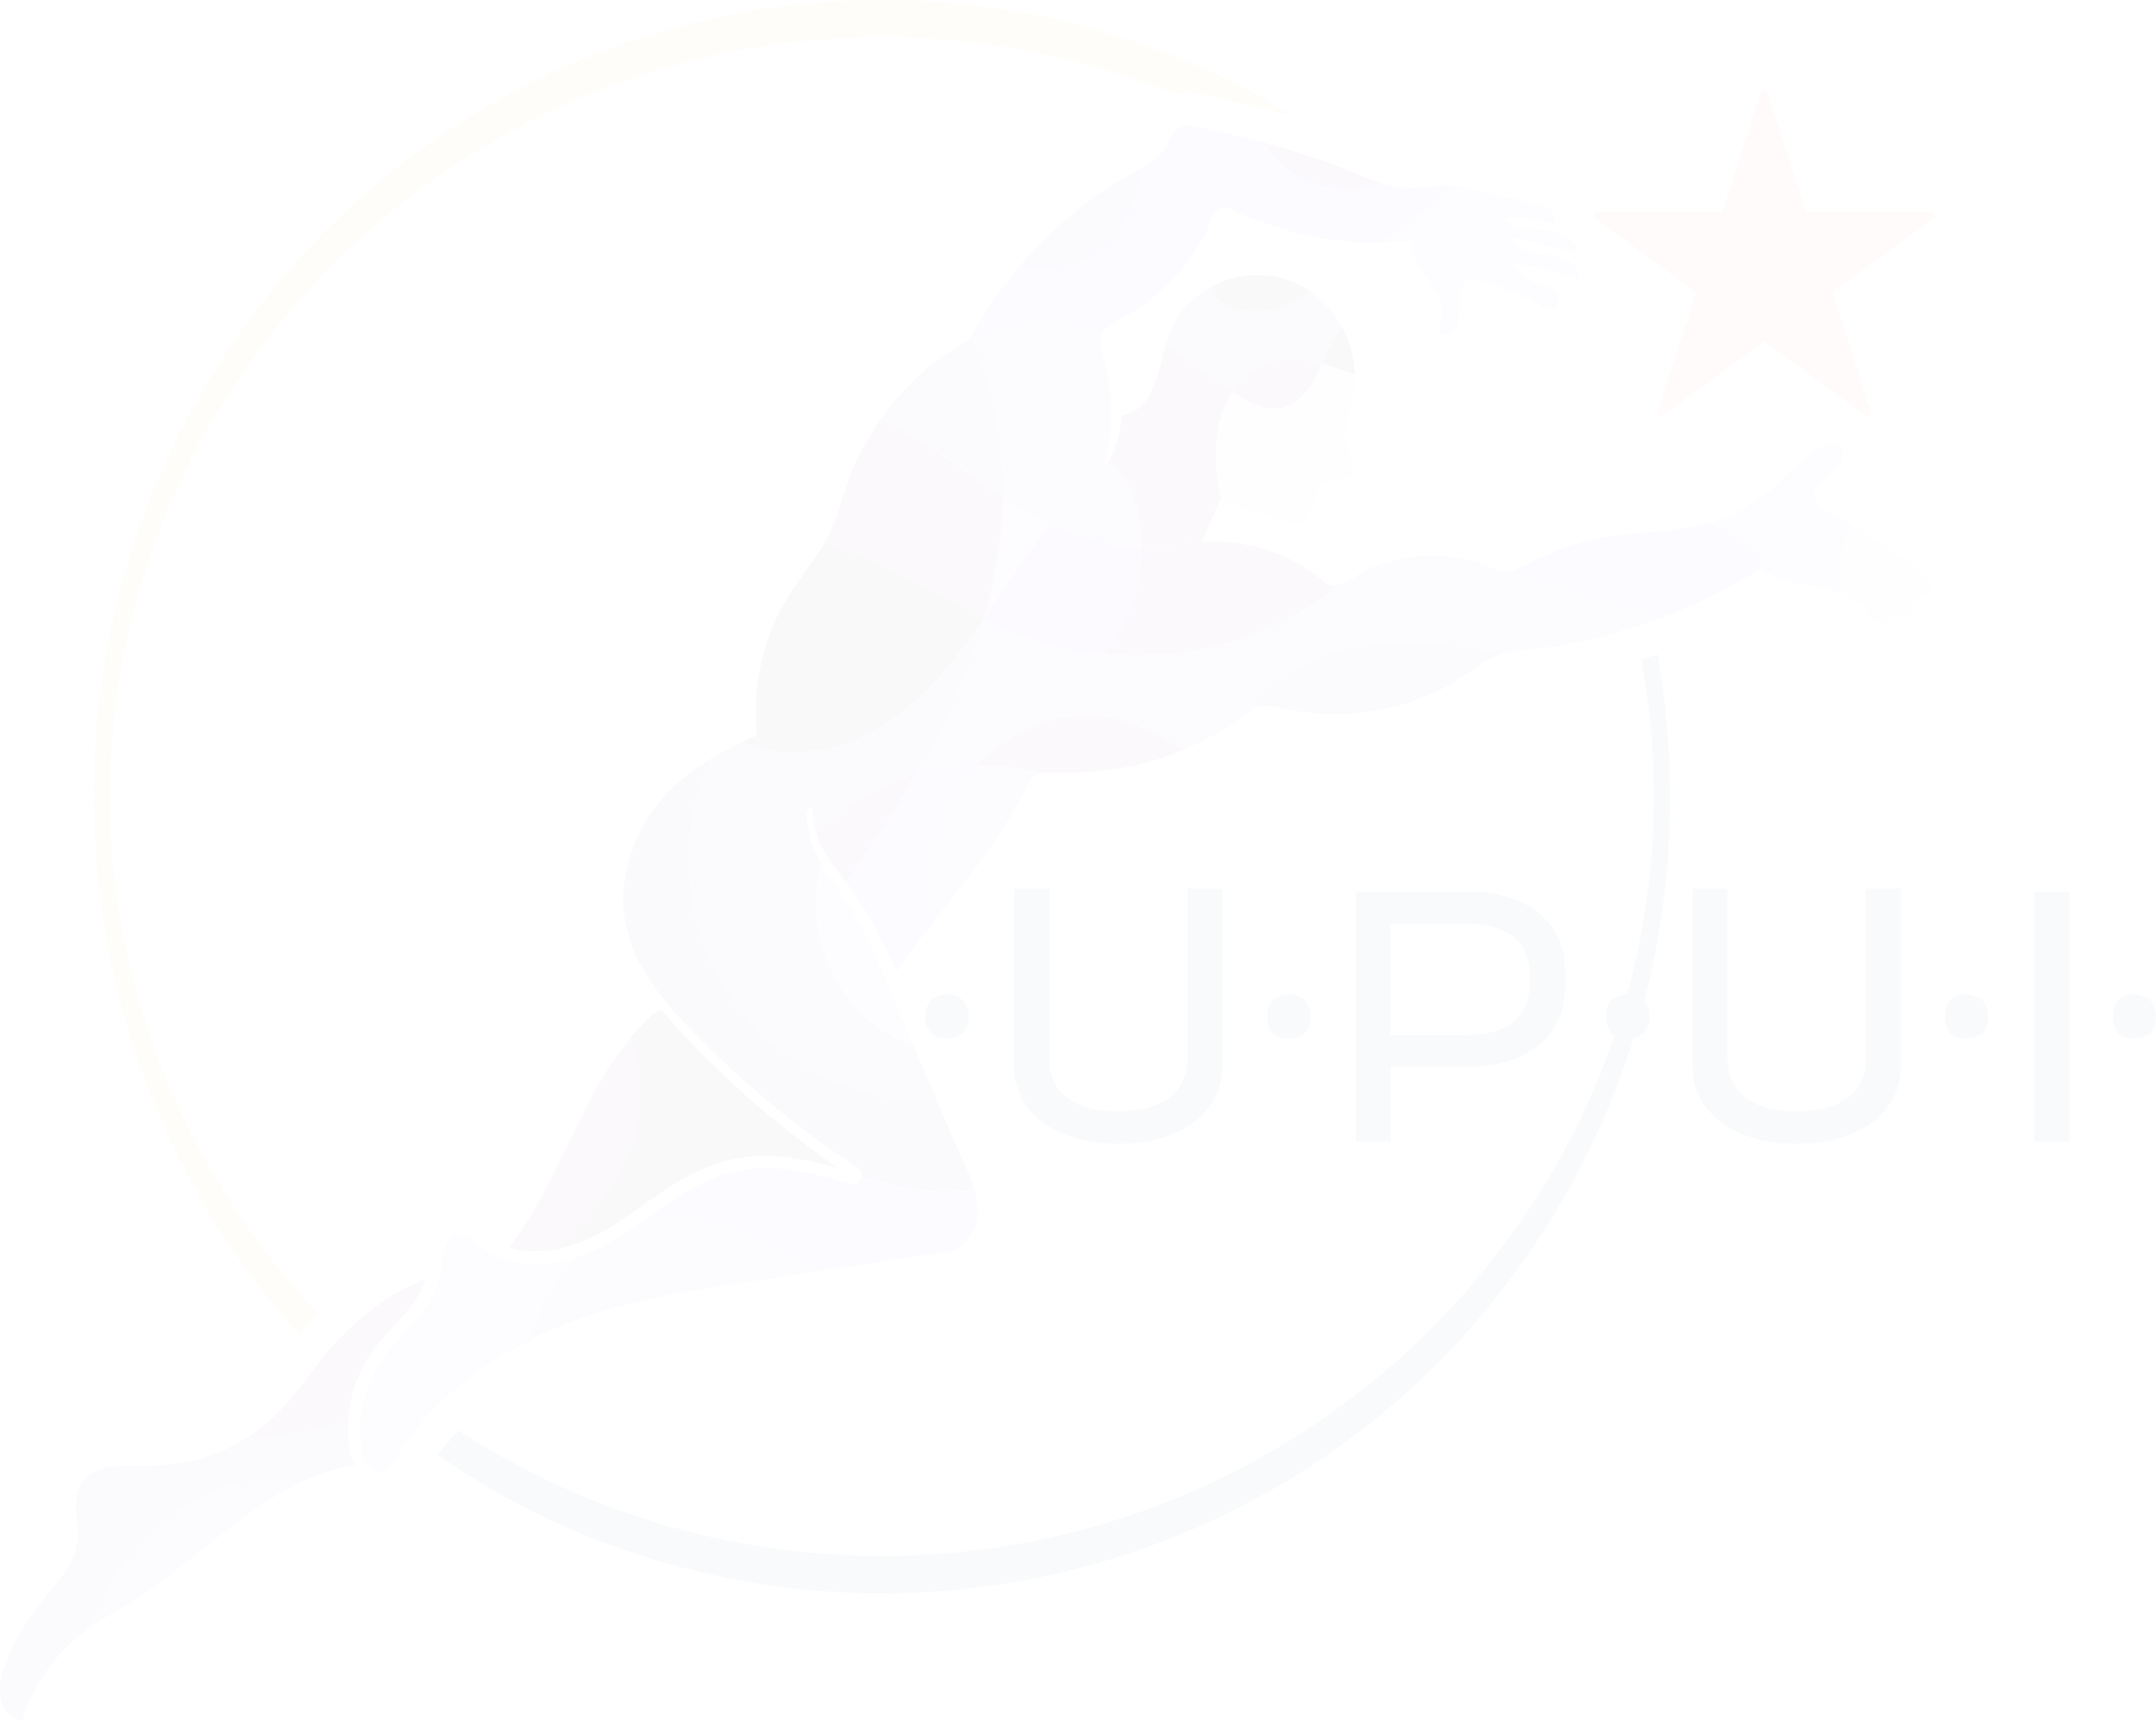 <svg width="813" height="649" viewBox="0 0 813 649" fill="none" xmlns="http://www.w3.org/2000/svg"><g opacity=".03"><path d="M382.324 335.118h13.323v64.423c0 12.805 10.054 19.679 25.96 19.679 16.178 0 26.108-6.874 26.108-19.679v-64.423h13.322v66.344c0 18.329-15.773 29.916-39.43 29.916-23.517 0-39.283-11.572-39.283-29.916v-66.344zm128.871 1.11h41.874c22.84 0 37.112 11.572 37.112 29.924v6.333c0 18.191-14.272 29.917-37.112 29.917h-28.551v28.149h-13.323v-94.323zm41.874 54.209c15.362 0 23.789-6.874 23.789-19.672v-2.831c0-12.806-8.427-19.54-23.789-19.54h-28.551v42.043h28.551zm85.095-55.319h13.323v64.423c0 12.805 10.054 19.679 25.96 19.679 16.178 0 26.108-6.874 26.108-19.679v-64.423h13.322v66.344c0 18.329-15.774 29.916-39.43 29.916-23.517 0-39.283-11.572-39.283-29.916v-66.344zm95.203 48.48c0-5.794 3.113-8.486 7.883-8.486 5.035 0 8.428 2.692 8.428 8.486 0 5.531-3.393 8.092-8.428 8.092-4.755 0-7.883-2.561-7.883-8.092zm-127.75 0c0-5.794 3.113-8.486 7.883-8.486 5.035 0 8.428 2.692 8.428 8.486 0 5.531-3.393 8.092-8.428 8.092-4.755 0-7.883-2.561-7.883-8.092zm-127.76 0c0-5.794 3.113-8.486 7.883-8.486 5.035 0 8.428 2.692 8.428 8.486 0 5.531-3.393 8.092-8.428 8.092-4.754 0-7.883-2.561-7.883-8.092zm-128.863 0c0-5.794 3.113-8.486 7.883-8.486 5.035 0 8.428 2.692 8.428 8.486 0 5.531-3.393 8.092-8.428 8.092-4.755 0-7.883-2.561-7.883-8.092zm447.693 0c0-5.794 3.113-8.486 7.884-8.486 5.034 0 8.427 2.692 8.427 8.486 0 5.531-3.393 8.092-8.427 8.092-4.755 0-7.884-2.561-7.884-8.092zm-16.329-47.37h-13.323v94.339h13.323v-94.339z" fill="#135679"/><path d="M694.943 223.852a19.982 19.982 0 018.688 6.203c1.452 1.736 2.945 4.445 5.495 4.693a3.983 3.983 0 003.898-2.977 7.364 7.364 0 006.221 0c2.675-1.613 1.534-3.846.166-5.893a8.92 8.92 0 005.561-1.093 8.877 8.877 0 003.769-4.221.912.912 0 00-.31-1.075 209.592 209.592 0 00-30.481-21.813 41.816 41.816 0 00-3.048 26.176" fill="#D8D8FF"/><path d="M132.387 549.394c-.166-.516-.29-1.054-.414-1.571a15.01 15.01 0 01-.291-1.592c-.124-1.013-.29-2.068-.352-3.039v-7.65c-11.571 5.024-24.24 6.202-37.013 5.892a70.784 70.784 0 01-17.811 8.477c-9.165 2.854-18.185 3.081-27.682 2.978-5.889 0-12.752.289-16.9 5.045-5.1 5.83-2.653 14.059-2.612 20.965 0 10.007-6.78 16.768-12.69 24.046a88.84 88.84 0 00-15.344 26.879c-2.074 6.079-2.074 14.039 3.421 17.74a11.723 11.723 0 002.758 1.385.889.889 0 001.12-.496 65.714 65.714 0 0123.762-33.433 126.21 126.21 0 018.605-16.83c11.094-18.133 27.848-33.95 48.625-38.706a52.189 52.189 0 0123.037 0 76.881 76.881 0 0121.171-6.843 21.595 21.595 0 01-1.348-3.309" fill="#7638C3"/><path d="M131.272 535.541a52.69 52.69 0 011.824-10.462 50.345 50.345 0 014.707-11.227 59.336 59.336 0 017.154-9.779c2.613-2.978 5.287-5.769 7.776-8.643a45.257 45.257 0 006.22-9.056l.56-1.199c.187-.414.311-.827.477-1.241.236-.555.424-1.129.56-1.716-16.754 6.885-30.128 18.34-41.056 32.606-5.972 7.774-11.674 15.859-19.284 22.185a65.401 65.401 0 01-5.972 4.425c12.773.269 25.443-.868 37.013-5.893" fill="#5F329C"/><path d="M89.526 559.485c-20.735 4.755-37.53 20.573-48.624 38.705a126.162 126.162 0 00-8.605 16.831l1.161-.848c5.993-4.135 12.441-7.671 18.662-11.661 5.329-3.495 10.367-7.299 15.468-11.207 14.35-11.144 28.594-23.86 45.037-31.758a52.186 52.186 0 00-23.037 0" fill="#915DE9"/><path d="M675.425 219.508c6.345 1.654 13.043 2.068 19.222 4.239h.29a41.825 41.825 0 013.007-26.072c-1.244-.724-2.489-1.448-3.753-2.068l-3.442-1.882c-2.82-1.488-4.438-1.881-5.599-5.107a3.109 3.109 0 01-.952-2.233 3.09 3.09 0 01.952-2.233 18.667 18.667 0 012.343-2.77c1.058-1.034 2.26-1.902 3.297-2.915 2.986-2.874 5.619-6.927 3.214-10.917a.916.916 0 00-.933-.497c-7.361.827-12.732 5.666-17.791 10.669a78.777 78.777 0 01-20.238 15.466 57.078 57.078 0 01-9.911 3.846 66.632 66.632 0 0115.759 12.178 84.668 84.668 0 015.868 6.906l.228.144a30.305 30.305 0 008.294 3.329" fill="#C5C6FF"/><path d="M645.234 196.952c-14.701 4.238-30.315 3.308-45.41 6.781a106.347 106.347 0 00-24.489 9.305 26.531 26.531 0 01-4.023 1.778c4.334 1.385 8.647 2.853 12.898 4.3a328.669 328.669 0 0044.726 12.881 209.582 209.582 0 0029.029-14.018c1.514-.889 3.007-1.902 4.562-2.75 2.24-1.22 2.571-.372 4.417.807a84.668 84.668 0 00-5.868-6.906 66.632 66.632 0 00-15.759-12.178" fill="#8073ED"/><path d="M520.1 91.586c4.064 0 8.121-.152 12.172-.455-.477 5.231 2.675 9.573 5.681 13.688a33.293 33.293 0 015.225 8.663c1.39 4.135-.559 8.002-.165 12.199a.781.781 0 00.705.661c6.096.104 6.904-7.009 6.842-11.682-.192-2.2.069-4.416.767-6.512 1.701-4.136 5.537-3.04 8.917-1.882a141.408 141.408 0 0115.821 6.616c2.591 1.241 7.195 5.128 10.243 3.474a3.613 3.613 0 001.534-4.239c-.767-3.267-4.147-3.99-6.925-4.776a17.54 17.54 0 01-11.032-8.27 182.242 182.242 0 0124.572 6.099.78.78 0 00.395.03.781.781 0 00.594-.485.798.798 0 00.048-.393c-2.323-12.405-22.436-4.652-25.65-14.99l23.97 5.934a.768.768 0 00.975-1.013c-3.94-12.116-21.15-3.928-28.159-11.826a37.423 37.423 0 0116.588 1.447c1.452.455 2.903.827 3.173-1.22.269-2.047-2.074-3.784-3.691-4.487-4.749-2.212-11.052-2.812-16.132-4.135-5.08-1.323-10.368-2.73-15.614-3.577-.85-.145-1.679-.227-2.509-.31-8.729 5.665-16.422 12.922-24.882 19.001a104.513 104.513 0 01-3.504 2.378" fill="#BFC1FF"/><path d="M491.052 67.374a37.228 37.228 0 0029.298 1.799l.457-.186c-6.325-1.964-12.441-5.024-18.662-7.195a331.761 331.761 0 00-25.774-8.043 36.99 36.99 0 0014.515 13.625M208.381 471.363c9.684-8.663 19.243-17.719 25.484-29.07a63.659 63.659 0 003.94-50.843 95.517 95.517 0 00-5.495 7.113 176.788 176.788 0 00-13.561 23.736c-8.17 16.541-15.593 33.289-26.687 48.134a28.073 28.073 0 007.548 1.447 37.956 37.956 0 008.771-.517z" fill="#5F329C"/><path d="M233.865 442.314c-6.221 11.33-15.801 20.386-25.484 29.049l2.073-.392a64.393 64.393 0 0020.591-8.705c6.49-4.135 12.669-8.725 19.242-13.088a81.87 81.87 0 0121.357-10.772 60.709 60.709 0 0124.033-2.068 116.166 116.166 0 0120.569 4.342c-2.965-2.067-5.93-4.135-8.833-6.327A388.499 388.499 0 01289 419.88a333.548 333.548 0 01-17.439-15.651c-5.64-5.397-11.134-10.938-16.401-16.727a175.357 175.357 0 01-5.702-6.679l-.56.455h-.104c-3.297.931-6.075 4.652-8.294 7.092-.933.992-1.846 2.068-2.716 3.06a63.723 63.723 0 01-3.94 50.863" fill="#202022"/><path d="M464.852 147.702a26.944 26.944 0 0116.132-11.868 34.765 34.765 0 0117.48 1.302 54.583 54.583 0 016.511-12.405c.337-.433.697-.847 1.078-1.241a38.824 38.824 0 00-12.047-13.729 36.901 36.901 0 01-15.863 7.175 22.318 22.318 0 01-16.961-2.729 13.948 13.948 0 01-4.687-5.852c-.76.414-1.527.869-2.301 1.365a33.806 33.806 0 00-14.39 19.373l-.249.848 23.513 16.541 1.784 1.24" fill="#7638C3"/><path d="M377.891 123.779c-3.961 1.158-7.901 2.502-11.84 3.721a144.203 144.203 0 0112.213 59.961 160.733 160.733 0 0018.143 10.524 194.3 194.3 0 0120.217-21.751 110.43 110.43 0 002.074-12.923 83.032 83.032 0 000-13.232l-.125-1.654-.186-1.634c0-1.096-.311-2.191-.436-3.287-.394-2.171-.788-4.342-1.347-6.493a43.264 43.264 0 01-1.39-6.864 11.557 11.557 0 01.249-3.474 25.326 25.326 0 00-7.838-4.321c-9.58-3.163-20.092-1.323-29.755 1.53" fill="#999CFF"/><path d="M396.41 197.841a160.733 160.733 0 01-18.143-10.524c-.04 5.12-.351 10.234-.933 15.321a189.754 189.754 0 01-6.221 30.704c1.39-2.068 2.737-4.135 4.147-6.203 6.055-9.242 13.375-19.601 21.275-29.339" fill="#ADAEFF"/><path d="M430.455 206.484a70.93 70.93 0 01-11.654-1.075 86.618 86.618 0 01-22.415-7.588c-7.9 9.739-15.219 20.097-21.274 29.339-1.348 2.068-2.696 4.136-4.147 6.203v.166a157.167 157.167 0 0017.003 7.154 123.097 123.097 0 0028.2 6.202 69.267 69.267 0 004.956-6.843 65.146 65.146 0 009.331-33.558z" fill="#8751D7"/><path d="M396.412 197.841a85.627 85.627 0 0022.415 7.588 71.001 71.001 0 0011.633 1.054c0-12.281-3.546-24.17-11.757-32.254l-1.659 1.468c-.166.289-.332.579-.518.847a3.423 3.423 0 000-.475 194.113 194.113 0 00-20.217 21.751" fill="#915DE9"/><path d="M430.457 206.482a70.79 70.79 0 0023.472-3.825l6.221-13.832.518.165a72.165 72.165 0 01-1.617-26.279 37.911 37.911 0 015.806-15.032l-1.784-1.24-23.514-16.541c-2.737 9.966-4.333 24.811-16.588 26.734a49.634 49.634 0 01-1.037 7.009 40.072 40.072 0 01-4.789 12.054l1.658-1.468c8.294 8.085 11.799 19.973 11.757 32.255" fill="#5F329C"/><path d="M421.171 239.978a69.28 69.28 0 01-4.956 6.844 125.094 125.094 0 0059.324-8.56 122.938 122.938 0 0030.252-17.906 6.236 6.236 0 01-4.147.455c-2.177-.723-4.147-3.06-6.013-4.404a62.321 62.321 0 00-5.661-3.618 64.697 64.697 0 00-36.908-8.271c.29-.641.58-1.281.85-1.922a71.336 71.336 0 01-23.452 3.887 65.127 65.127 0 01-9.31 33.474" fill="#5F329C"/><path d="M461.19 114.185a22.315 22.315 0 0016.961 2.729 36.884 36.884 0 0015.863-7.175 35.794 35.794 0 00-37.51-1.385 13.937 13.937 0 004.686 5.851m37.279 22.931c4.147 1.2 8.294 2.771 12.441 4.136a40.424 40.424 0 00-4.769-17.844c-.381.394-.741.808-1.078 1.241a54.583 54.583 0 00-6.511 12.405" fill="#202022"/><path d="M496.809 141.044c-2.675 5.5-6.76 10.937-12.69 12.405-6.677 1.737-13.333-1.881-19.16-5.851a38.142 38.142 0 00-5.806 15.052 72.193 72.193 0 001.618 26.28 4019.363 4019.363 0 0021.668 7.009c2.592.827 6.428 3.08 8.999 1.075 2.572-2.006 3.214-6.368 4.334-9.036a13.675 13.675 0 013.339-5.437c2.073-1.779 4.147-1.53 6.614-1.923 2.468-.393 4.272-1.468 4.52-4.032a8.693 8.693 0 00-.85-3.804c-1.33-3-1.988-6.253-1.928-9.532.311-5.169 2.074-10.069 2.986-15.156.376-2.268.536-4.566.477-6.864-4.147-1.406-8.294-2.977-12.441-4.135a83.012 83.012 0 01-1.763 3.907" fill="#CDCEFF"/><path d="M484.021 153.533c5.93-1.551 10.015-6.988 12.69-12.405a83.5 83.5 0 001.762-3.908 34.763 34.763 0 00-17.48-1.303 26.95 26.95 0 00-16.132 11.847c5.827 3.97 12.442 7.589 19.16 5.852" fill="#5F329C"/><path d="M370.95 233.49v-.17l-.106.149" fill="#202022"/><path d="M307.855 314.494a31.715 31.715 0 003.297 7.298 120.838 120.838 0 007.569 10.545c0 .124.186.269.29.372 9.31-13.191 18.309-26.879 26.396-40.876a83.96 83.96 0 00-37.552 22.743" fill="#5F329C"/><path d="M336.256 390.85a62.508 62.508 0 008.294 3.701l-5.64-13.295c-3.359-8.125-6.718-16.189-10.492-24.046a173.818 173.818 0 00-5.951-11.578 150.88 150.88 0 00-6.863-11.021c-2.074-2.956-4.147-5.934-6.221-9.159-7.278 24.356 4.375 53.179 26.811 65.398" fill="#ADAEFF"/><path d="M368.25 288.648a63.043 63.043 0 00-16.523 27.808 62.903 62.903 0 00-.542 32.318c4.81-6.203 9.683-12.405 14.515-18.608 4.831-6.203 9.268-12.592 13.457-19.208a197.83 197.83 0 006.22-10.566 63.829 63.829 0 002.074-4.135c1.514-2.853 3.007-4.404 5.723-4.817a124.713 124.713 0 00-24.883-2.874" fill="#999CFF"/><path d="M352.038 315.135a64.574 64.574 0 0116.215-26.486h-3.483a81.089 81.089 0 00-19.284 3.122c-8.087 14.081-17.086 27.685-26.396 40.897a147.46 147.46 0 0113.623 22.434c1.845 3.68 3.566 7.402 5.225 11.165 4.272-5.975 8.73-11.785 13.25-17.554a64.95 64.95 0 01.933-33.64" fill="#8073ED"/><path d="M371.008 233.507a269.828 269.828 0 01-25.567 58.327 81.089 81.089 0 0119.284-3.122h3.484a67.625 67.625 0 0129.817-17.533 42.851 42.851 0 011.597-3.246c4.375-7.816 10.969-14.101 16.588-21.048a123.151 123.151 0 01-28.2-6.203 153.083 153.083 0 01-17.003-7.154" fill="#915DE9"/><path d="M325.016 443.719a3.518 3.518 0 01-1.12 2.171 3.378 3.378 0 01-1.804.827 3.066 3.066 0 01-.975 0l-.456-.103h-.228l-2.779-.848a115.544 115.544 0 00-22.352-4.776 55.272 55.272 0 00-22.187 1.964 79.258 79.258 0 00-20.093 10.338c-2.612 1.737-5.204 3.577-7.817 5.417 8.543-2.067 17.978-.558 26.396 2.399 11.135 3.928 21.275 10.338 32.327 14.473a88.026 88.026 0 009.973 3.06l1.12-.186 23.058-3.639 13.187-1.84 2.862-.414.995-.124a11.4 11.4 0 006.221-1.799 14.924 14.924 0 004.479-4.486 17.7 17.7 0 002.446-5.769c.417-2.04.515-4.133.291-6.203a30.666 30.666 0 00-1.037-5.438 48.482 48.482 0 01-3.815.6c-13.022 1.489-25.982-1.571-38.63-5.376" fill="#8073ED"/><path d="M347.35 415.021a90.598 90.598 0 01-42.729-12.303 90.276 90.276 0 01-31.675-31.13 89.956 89.956 0 01-12.957-42.424 89.943 89.943 0 018.899-43.451 111.17 111.17 0 00-3.67 2.295 70.45 70.45 0 00-17.252 15.28 62.383 62.383 0 00-10.554 20.283 52.655 52.655 0 00-1.887 22.558 55.565 55.565 0 007.983 21.131 113.009 113.009 0 0014.141 18.091 373.754 373.754 0 0033.882 31.593 384.852 384.852 0 0018.392 14.142 323.703 323.703 0 009.497 6.658l2.405 1.613 1.203.806.29.207.166.103c.126.078.244.168.353.269.509.435.877 1.01 1.057 1.654.092.436.092.887 0 1.323 12.649 3.805 25.608 6.865 38.63 5.376a48.335 48.335 0 003.815-.6 55.108 55.108 0 00-2.426-6.781c-1.7-3.97-3.525-8.002-5.308-12.013a1536.27 1536.27 0 01-6.428-14.659h-5.951" fill="#593996"/><path d="M511.862 243.948c-15.116 2.811-30.045 10.937-38.796 23.157 3.049-1.53 5.952-1.055 9.518-.207a90.807 90.807 0 0062.87-7.981c7.216-3.846 13.602-10.235 21.585-12.406-18.309-3.246-36.95-6.037-55.177-2.626M397.844 100.869a35.62 35.62 0 0016.823-6.724 35.474 35.474 0 0011.315-14.118 76.091 76.091 0 004.147-16.54c-1.41.806-2.841 1.57-4.147 2.377a158.574 158.574 0 00-40.994 33.991 34.182 34.182 0 0012.856 1.034" fill="#7638C3"/><path d="M377.893 123.778c9.662-2.853 20.175-4.693 29.755-1.53a25.308 25.308 0 017.838 4.322.6.6 0 000-.207 5.892 5.892 0 011.887-3.019l5.121-3.225a70.963 70.963 0 0013.561-8.891 72.761 72.761 0 0019.284-24.997c1.39-2.957 2.074-7.63 6.055-8.064 1.41-.165 3.566 1.22 4.852 1.799 1.804.806 3.629 1.571 5.474 2.316a138.237 138.237 0 0017.895 5.644 133.98 133.98 0 0030.46 3.66 103.351 103.351 0 003.504-2.378c8.481-6.079 16.174-13.336 24.883-19.001a64.872 64.872 0 00-13.395.517 34.682 34.682 0 01-14.308-1.737l-.456.186a36.612 36.612 0 01-24.732.165 36.495 36.495 0 01-19.165-15.59c-2.281-.599-4.561-1.198-6.842-1.757a352.025 352.025 0 00-13.769-3.06c-3.089-.6-7.941-2.46-11.051-.868-3.111 1.592-3.857 6.203-5.951 8.766a29.952 29.952 0 01-8.647 6.637 76.207 76.207 0 01-4.147 16.541 35.483 35.483 0 01-11.315 14.118 35.62 35.62 0 01-16.823 6.724 34.04 34.04 0 01-12.835-1.034 158.81 158.81 0 00-18.994 27.499.288.288 0 000 .124c3.94-1.22 7.88-2.564 11.84-3.722" fill="#8073ED"/><path d="M365.994 127.334v.17h.149v-.128" fill="#202022"/><path d="M211.574 475.766a46.685 46.685 0 01-12.255 1.054 33.24 33.24 0 01-12.192-3.018l-1.411-.724-.704-.372-.664-.434c-.871-.6-1.804-1.158-2.613-1.799-1.638-1.261-3.048-2.502-4.478-3.453a7.113 7.113 0 00-3.982-1.427c-.321.02-.641.068-.953.145a2.85 2.85 0 00-.892.31 5.215 5.215 0 00-1.638 1.179 7.228 7.228 0 00-1.286 1.798 10.347 10.347 0 00-.933 2.254 29.982 29.982 0 00-1.016 5.293 48.368 48.368 0 01-.974 6.017 30.483 30.483 0 01-.954 3.039c-.208.497-.374.993-.602 1.468l-.663 1.427a49.844 49.844 0 01-6.967 10.048c-2.613 2.998-5.308 5.81-7.838 8.664a55.547 55.547 0 00-6.615 8.973 46.404 46.404 0 00-4.313 10.173 47.43 47.43 0 00-1.824 10.917v4.155l.103 1.365c0 .931.187 1.84.291 2.75 0 .455.145.848.207 1.282.062.434.207.827.332 1.24a15.612 15.612 0 002.073 4.549c.441.65.964 1.241 1.555 1.758.272.225.564.426.871.599l.436.248.456.145c.137.063.285.099.435.103h1.348l.477-.103a4.58 4.58 0 00.477-.207c.326-.118.639-.27.933-.455a6.49 6.49 0 001.597-1.509c.244-.3.466-.618.663-.951l.394-.496.373-.641 3.069-5.128c1.099-1.654 2.26-3.246 3.401-4.879 1.14-1.634 2.447-3.122 3.691-4.673l1.887-2.295a27.876 27.876 0 012.073-2.068l2.074-2.067 1.016-1.076 1.099-1.013 4.396-3.99 4.603-3.722c.767-.641 1.576-1.22 2.384-1.778l2.406-1.716c.808-.579 1.596-1.158 2.426-1.695l2.488-1.593c1.68-1.033 3.318-2.067 5.059-3.08a185.985 185.985 0 015.143-2.874l4.292-2.068a63.56 63.56 0 0117.438-31.014 62.214 62.214 0 01-6.22 1.716" fill="#ADAEFF"/><path d="M271.601 460.984c-8.418-2.956-17.853-4.404-26.396-2.398-3.753 2.646-7.527 5.293-11.487 7.774a72.66 72.66 0 01-15.946 7.691 63.638 63.638 0 00-17.438 31.014l.995-.496a193.374 193.374 0 0121.772-8.746c7.465-2.419 15.054-4.404 22.809-6.079 7.755-1.674 15.344-2.977 23.016-4.135l45.017-7.112a88.229 88.229 0 01-9.974-3.226c-11.052-4.135-21.191-10.441-32.326-14.473" fill="#999CFF"/><path d="M370.95 233.485l.104-.144a189.751 189.751 0 006.22-30.704c.582-5.087.894-10.201.933-15.321-3.939-2.585-7.796-5.293-11.591-7.981-10.969-7.774-22.083-15.796-34.088-21.668a105.978 105.978 0 00-9.58 16.065c-4.873 10.11-6.677 21.524-12.151 31.283a87.796 87.796 0 017.071 2.274c18.516 6.761 35.25 17.637 53.02 26.196" fill="#5F329C"/><path d="M378.27 187.318a144.203 144.203 0 00-12.213-59.961h-.145l-.477.848a99.004 99.004 0 00-32.845 29.298c12.006 5.872 23.12 13.894 34.068 21.669 3.815 2.687 7.672 5.396 11.612 7.98" fill="#7638C3"/><path d="M333.125 273.617c15.718-9.841 27.392-24.811 37.822-40.132-17.75-8.56-34.504-19.435-53.021-26.196a88.048 88.048 0 00-7.07-2.275 35.69 35.69 0 01-2.074 3.184c-6.739 9.884-13.893 18.609-18.164 29.919a84.342 84.342 0 00-5.163 38.498l.352.6c-2.073.868-4.147 1.778-6.034 2.709 16.734 7.298 37.573 3.556 53.332-6.203" fill="#202022"/><path d="M443.374 281.019c-11.073-6.678-23.68-12.405-36.453-11.082l-1.658.186a36.42 36.42 0 00-7.776 1.261c.145-.372.332.104.498-.268a67.612 67.612 0 00-29.735 17.533c8.37.121 16.706 1.084 24.882 2.874.392-.064.786-.105 1.182-.124h.788c14.847.289 29.03-.827 43.192-5.562a103.11 103.11 0 008.087-3.039l-2.924-1.779" fill="#5F329C"/><path d="M584.21 219.115a526.538 526.538 0 00-12.898-4.301c-.98.313-1.999.487-3.027.517a19.739 19.739 0 01-7.112-1.881 57.878 57.878 0 00-11.778-3.143 59.958 59.958 0 00-22.809.848 58.225 58.225 0 00-10.367 3.37c-2.53 1.096-6.885 4.424-10.596 5.83a122.962 122.962 0 01-30.253 17.906 125.09 125.09 0 01-59.324 8.56c-5.661 6.947-12.254 13.232-16.588 21.048a33.661 33.661 0 00-1.597 3.246v.124a43.863 43.863 0 017.341-1.116l1.658-.187c12.773-1.302 25.38 4.404 36.453 11.083l2.924 1.778a110.956 110.956 0 0012.669-6.203 103.444 103.444 0 008.294-5.334c1.472-1.034 2.862-2.171 4.334-3.205a8.759 8.759 0 011.431-.868c8.75-12.22 23.679-20.346 38.796-23.158 18.205-3.411 36.867-.62 55.176 2.626 7.714-2.067 16.049-2.067 23.929-3.618a208.895 208.895 0 0022.353-5.541 211.06 211.06 0 0015.717-5.479 328.955 328.955 0 01-44.726-12.881" fill="#999CFF"/><path d="M349.177 405.532c1.39 3.163 2.758 6.347 4.148 9.511h-5.951a90.58 90.58 0 01-42.73-12.294 90.265 90.265 0 01-31.677-31.124 89.903 89.903 0 01-4.056-85.869c3.525-2.068 7.174-4.032 10.907-5.79 16.733 7.299 37.572 3.557 53.331-6.202 15.759-9.76 27.391-24.812 37.821-40.133a268.944 268.944 0 01-25.525 58.203 83.72 83.72 0 00-37.531 22.744 39.68 39.68 0 01-1.099-4.507 37.357 37.357 0 01-.601-5.48 2.075 2.075 0 00-2.074 2.357c0 1.158.208 2.316.332 3.495a36.65 36.65 0 003.961 13.026c.373.703.767 1.385 1.161 2.067-7.278 24.357 4.375 53.179 26.811 65.398a62.45 62.45 0 008.294 3.701l4.478 10.897z" fill="#7638C3"/><path d="M112.835 503.245c2.301-2.77 4.644-5.417 7.091-7.898a315.233 315.233 0 01-12.089-13.584c-37.895-45.34-60.79-101.263-65.544-160.094a281.532 281.532 0 0141.47-169.151c31.411-50.802 77.702-90.768 132.62-114.5A293.142 293.142 0 01390.854 19.82a288.972 288.972 0 0152.232 15.755 20 20 0 014.79-.558c3.033.075 6.044.54 8.958 1.385l1.513.351c4.811.972 9.601 2.068 14.308 3.184a326.603 326.603 0 0115.634 4.239 292.216 292.216 0 00-53.684-26.114 296.718 296.718 0 00-180.138-7.574c-59.374 16.222-112.196 50.505-151.108 98.073-39.063 47.834-62.482 106.458-67.1 167.972a306.558 306.558 0 0042.03 180.129 296.219 296.219 0 0034.546 46.521" fill="#FFAB37"/><path d="M618.883 248.726c.477 2.584.933 5.169 1.348 7.753 11.623 73.548-6.442 148.693-50.242 208.993-35.047 48.628-84.261 85.314-140.952 105.072a293.173 293.173 0 01-175.905 5.359 290.064 290.064 0 01-80.204-36.411l-1.659 1.758-.933.972-1.617 1.964-1.286 1.55a26.383 26.383 0 00-1.659 2.068l-.103.145v.145l-.519.744a293.722 293.722 0 0045.038 25.68 296.545 296.545 0 00179.242 20.904c60.472-11.821 115.732-42.182 158.059-86.84 42.12-44.603 69.606-100.946 78.794-161.521a306.29 306.29 0 00-1.306-100.279 243.437 243.437 0 01-6.22 2.068" fill="#135679"/><path d="M728.599 80.03h-41.938a30.85 30.85 0 00-5.6-.165 14.24 14.24 0 00-.892-2.659c-2.571-7.907-5.136-15.82-7.694-23.74a9028.129 9028.129 0 01-6.077-18.693 1 1 0 00-1.203-.727 1.037 1.037 0 00-1.079.768l-14.664 45.217h-47.288a1.265 1.265 0 00-1.291 1.608c.074.26.228.49.44.656a21835.595 21835.595 0 0138.329 27.894l-14.518 45.05a1.249 1.249 0 00.431 1.458 1.24 1.24 0 001.518-.045l38.184-27.853 38.349 27.915c1.058.769 2.22-.415 1.846-1.537a27954.437 27954.437 0 01-14.518-44.988l38.329-27.873a1.247 1.247 0 00-.664-2.202" fill="#FF733A"/></g></svg>